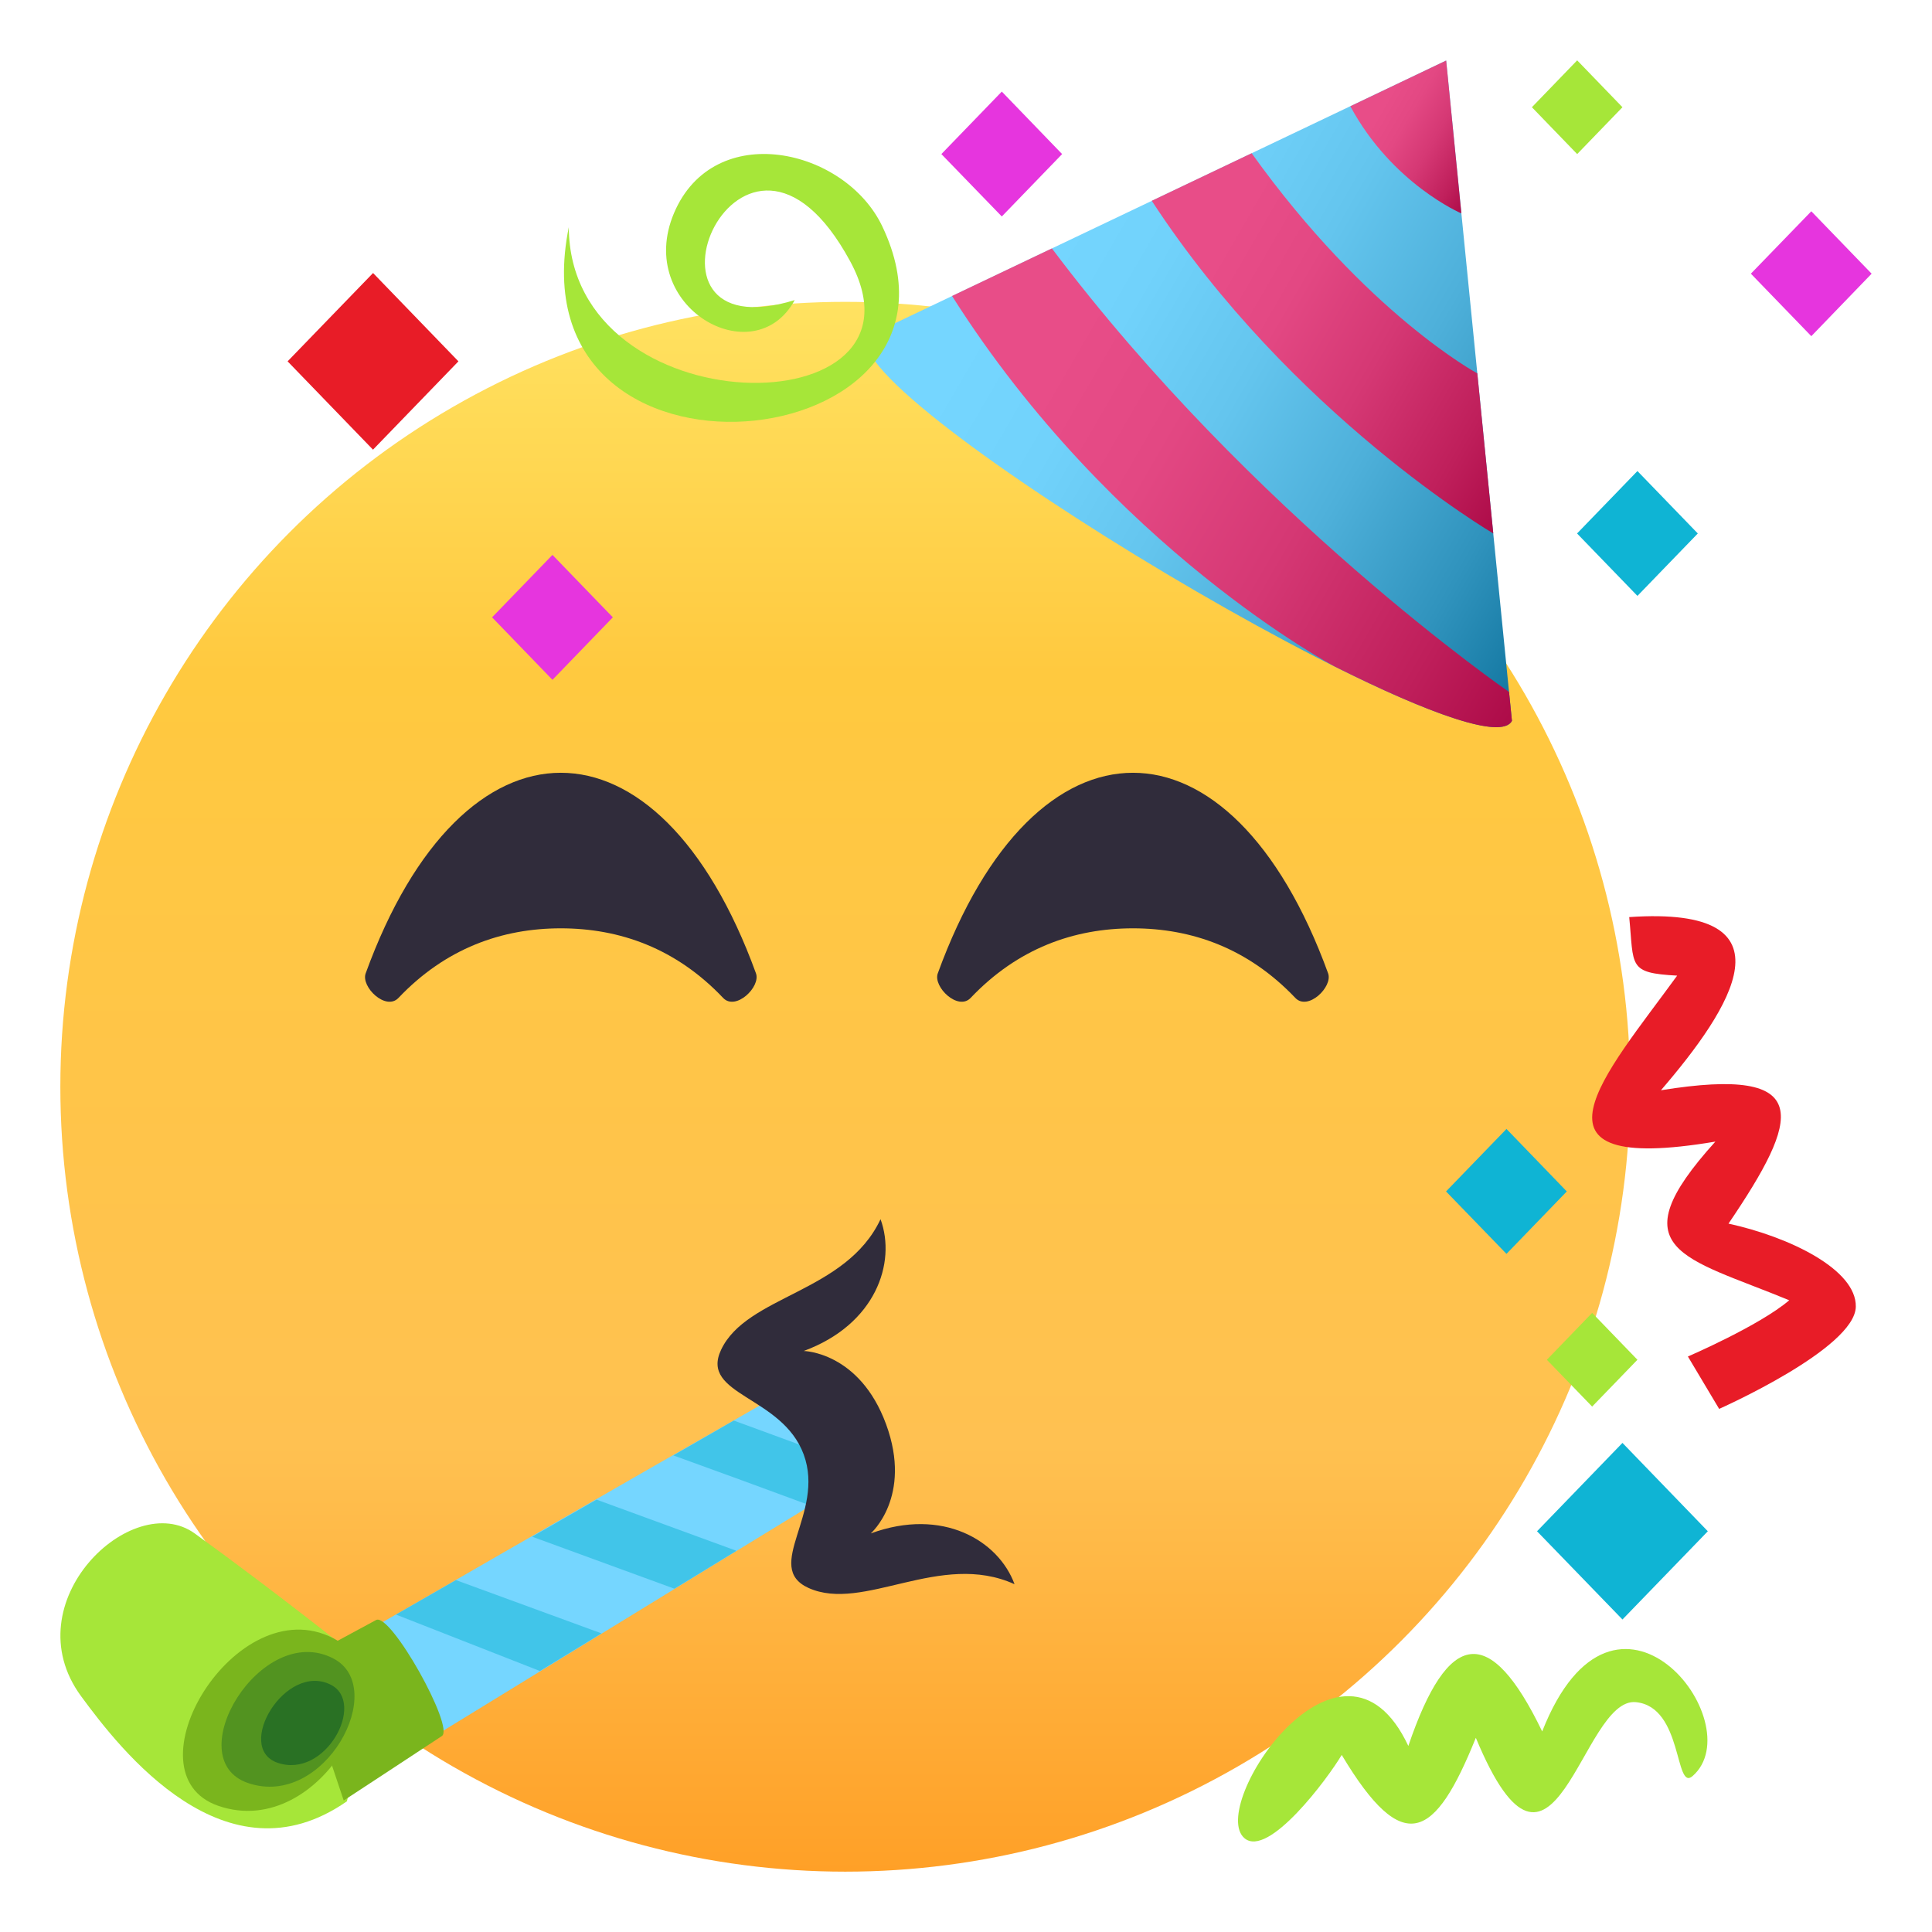 <svg xmlns="http://www.w3.org/2000/svg" width="64" height="64" viewBox="0 0 64 64"><linearGradient id="1f973-a" gradientUnits="userSpaceOnUse" x1="84.001" y1="-142.001" x2="84.001" y2="-89.999" gradientTransform="matrix(1 0 0 -1 -56 -80)"><stop offset="0" stop-color="#ffa027"/><stop offset=".272" stop-color="#ffc151"/><stop offset=".763" stop-color="#ffc93f"/><stop offset="1" stop-color="#ffe261"/></linearGradient><circle fill="url(#1f973-a)" cx="28" cy="36" r="26.001"/><path fill="#302C3B" d="M25.043 32.245c-1.611-4.433-4.037-6.646-6.467-6.646-2.426 0-4.855 2.215-6.463 6.646-.162.446.668 1.25 1.086.813 1.563-1.646 3.43-2.306 5.377-2.306 1.951 0 3.818.66 5.379 2.306.417.437 1.249-.367 1.088-.813zM43.996 32.245c-1.611-4.433-4.039-6.646-6.465-6.646-2.432 0-4.855 2.215-6.466 6.646-.162.446.67 1.25 1.088.813 1.562-1.646 3.427-2.306 5.378-2.306 1.949 0 3.814.66 5.379 2.306.416.437 1.246-.367 1.086-.813z"/><linearGradient id="1f973-b" gradientUnits="userSpaceOnUse" x1="106.42" y1="-156.816" x2="121.786" y2="-172.182" gradientTransform="matrix(1.066 -.226 -.337 -1.033 -133.586 -133.546)"><stop offset=".115" stop-color="#75d6ff"/><stop offset=".281" stop-color="#71d2fb"/><stop offset=".462" stop-color="#64c5ee"/><stop offset=".648" stop-color="#4eb0da"/><stop offset=".838" stop-color="#3093bd"/><stop offset="1" stop-color="#10749e"/></linearGradient><path fill="url(#1f973-b)" d="M47.906 2.005l2.178 21.875c-1.045 1.979-22.407-10.758-21.359-12.733l19.181-9.142z"/><linearGradient id="1f973-c" gradientUnits="userSpaceOnUse" x1="117.838" y1="-157.783" x2="120.904" y2="-160.849" gradientTransform="matrix(1.066 -.226 -.337 -1.033 -133.586 -133.546)"><stop offset=".176" stop-color="#e84d88"/><stop offset=".359" stop-color="#e34883"/><stop offset=".588" stop-color="#d53874"/><stop offset=".842" stop-color="#bf1f5b"/><stop offset="1" stop-color="#ad0b48"/></linearGradient><path fill="url(#1f973-c)" d="M47.906 2.006l.504 5.063s-2.293-.976-3.678-3.549l3.174-1.514z"/><linearGradient id="1f973-d" gradientUnits="userSpaceOnUse" x1="103.459" y1="-161.953" x2="117.737" y2="-176.232" gradientTransform="matrix(1.066 -.226 -.337 -1.033 -133.586 -133.546)"><stop offset=".176" stop-color="#e84d88"/><stop offset=".359" stop-color="#e34883"/><stop offset=".588" stop-color="#d53874"/><stop offset=".842" stop-color="#bf1f5b"/><stop offset="1" stop-color="#ad0b48"/></linearGradient><path fill="url(#1f973-d)" d="M34.846 8.229c6.646 8.84 15.143 14.693 15.143 14.693l.096.958c-.334.638-2.764-.247-5.867-1.799 0 0-7.367-3.89-12.68-12.276l3.308-1.576z"/><linearGradient id="1f973-e" gradientUnits="userSpaceOnUse" x1="110.308" y1="-160.228" x2="119.771" y2="-169.691" gradientTransform="matrix(1.066 -.226 -.337 -1.033 -133.586 -133.546)"><stop offset=".176" stop-color="#e84d88"/><stop offset=".359" stop-color="#e34883"/><stop offset=".588" stop-color="#d53874"/><stop offset=".842" stop-color="#bf1f5b"/><stop offset="1" stop-color="#ad0b48"/></linearGradient><path fill="url(#1f973-e)" d="M41.463 5.076c3.818 5.331 7.475 7.292 7.475 7.292l.529 5.304s-6.682-3.925-11.313-11.02l3.309-1.576z"/><path fill="#A6E639" d="M41.225 60.893c-1.242-1.058 3.225-7.744 5.428-3.056 1.313-3.869 2.699-4.08 4.434-.481 2.414-6.129 6.977-.269 4.982 1.479-.6.521-.311-2.293-1.879-2.449-1.813-.182-2.709 7.425-5.301 1.181-1.35 3.348-2.395 3.99-4.443.567-.46.779-2.434 3.43-3.221 2.759z"/><path fill="#E81C27" d="M56.949 46.671l-1.035-1.735s2.371-1.021 3.357-1.863c-3.479-1.437-5.717-1.643-2.447-5.256-6.73 1.135-3.643-2.226-1.266-5.498-1.641-.09-1.428-.299-1.588-1.939 5.613-.385 3.371 3.037 1.051 5.736 5.154-.832 4.598.938 2.238 4.418 2.037.445 4.24 1.525 4.217 2.752-.025 1.391-4.527 3.385-4.527 3.385zM15.186 11.97l-2.83 2.926-2.829-2.926 2.831-2.926z"/><path fill="#E635DE" d="M62 9.066l-1.998 2.07L58 9.066l2.002-2.067zM35.184 5.104l-1.998 2.067-2.002-2.067 2.002-2.07zM20.301 20.45l-2 2.07-2-2.07 2-2.068z"/><path fill="#0FB4D4" d="M56.574 50.725l-2.828 2.923-2.83-2.923 2.83-2.927zM56.242 17.672l-2 2.068-2-2.068 2-2.068zM51.902 39.468l-1.998 2.068-2.002-2.068 2.002-2.07z"/><path fill="#A6E639" d="M53.746 3.552l-1.5 1.552-1.5-1.552 1.5-1.553zM54.242 45.044l-1.5 1.551-1.5-1.551 1.5-1.553zM18.842 7.525c.031 6.668 12.32 6.683 9.324 1.136-3.594-6.647-7.773 3.11-1.84 1.28-1.346 2.466-5.309.226-4-2.879 1.326-3.133 5.67-2.157 6.902.438 3.683 7.747-12.298 9.466-10.386.025zM11.577 54.693S9.19 52.782 6.454 50.8c-2.068-1.5-6.051 2.277-3.768 5.389 1.309 1.783 4.793 6.279 8.805 3.482.478-1.698-.707-2.125.086-4.978z"/><path fill="#75D6FF" d="M14.03 57.732c6.133-3.758 14.1-8.649 14.994-9.178.535-.315-1.137-3.529-1.978-3.061-1.075.598-9.043 5.166-15.144 8.688l2.128 3.551z"/><path opacity=".5" fill="#0FB4D4" d="M26.848 49.874c.891-.543 1.57-.957 1.938-1.176-1.494-.548-2.984-1.095-4.478-1.64-.6.347-1.274.734-2.004 1.154 1.517.549 3.032 1.101 4.544 1.662zM22.34 52.628c.719-.438 1.408-.86 2.055-1.256l-4.633-1.695c-.695.398-1.41.813-2.133 1.228l4.711 1.723zM17.885 55.354c.4-.246 1.643-1.002 2.041-1.246l-4.822-1.765c-.42.242-1.578.904-1.987 1.142l4.768 1.869z"/><path fill="#7AB51D" d="M14.637 57.509c.434-.282-1.697-4.102-2.178-3.844-.32.17-2.604 1.408-2.604 1.408l1.531 4.571c.002.002 3.011-1.977 3.251-2.135z"/><path fill="#7AB51D" d="M7.238 59.823c-3.113-1.066.572-7.226 3.803-5.554 2.504 1.295-.38 6.726-3.803 5.554z"/><path fill="#529320" d="M8.213 59.064c-2.313-.793.427-5.371 2.827-4.126 1.861.96-.282 5-2.827 4.126z"/><path fill="#297124" d="M9.197 58.395c-1.447-.496.266-3.357 1.768-2.582 1.162.6-.177 3.125-1.768 2.582z"/><path fill="#302C3B" d="M26.783 52.603c-1.521-.693.559-2.468-.159-4.421-.717-1.95-3.451-1.957-2.737-3.468.852-1.809 4.131-1.881 5.282-4.326.529 1.445-.164 3.489-2.545 4.365 0 0 1.846.026 2.729 2.427.882 2.403-.508 3.617-.508 3.617 2.38-.874 4.232.236 4.763 1.682-2.459-1.119-5.005.947-6.825.124z"/></svg>